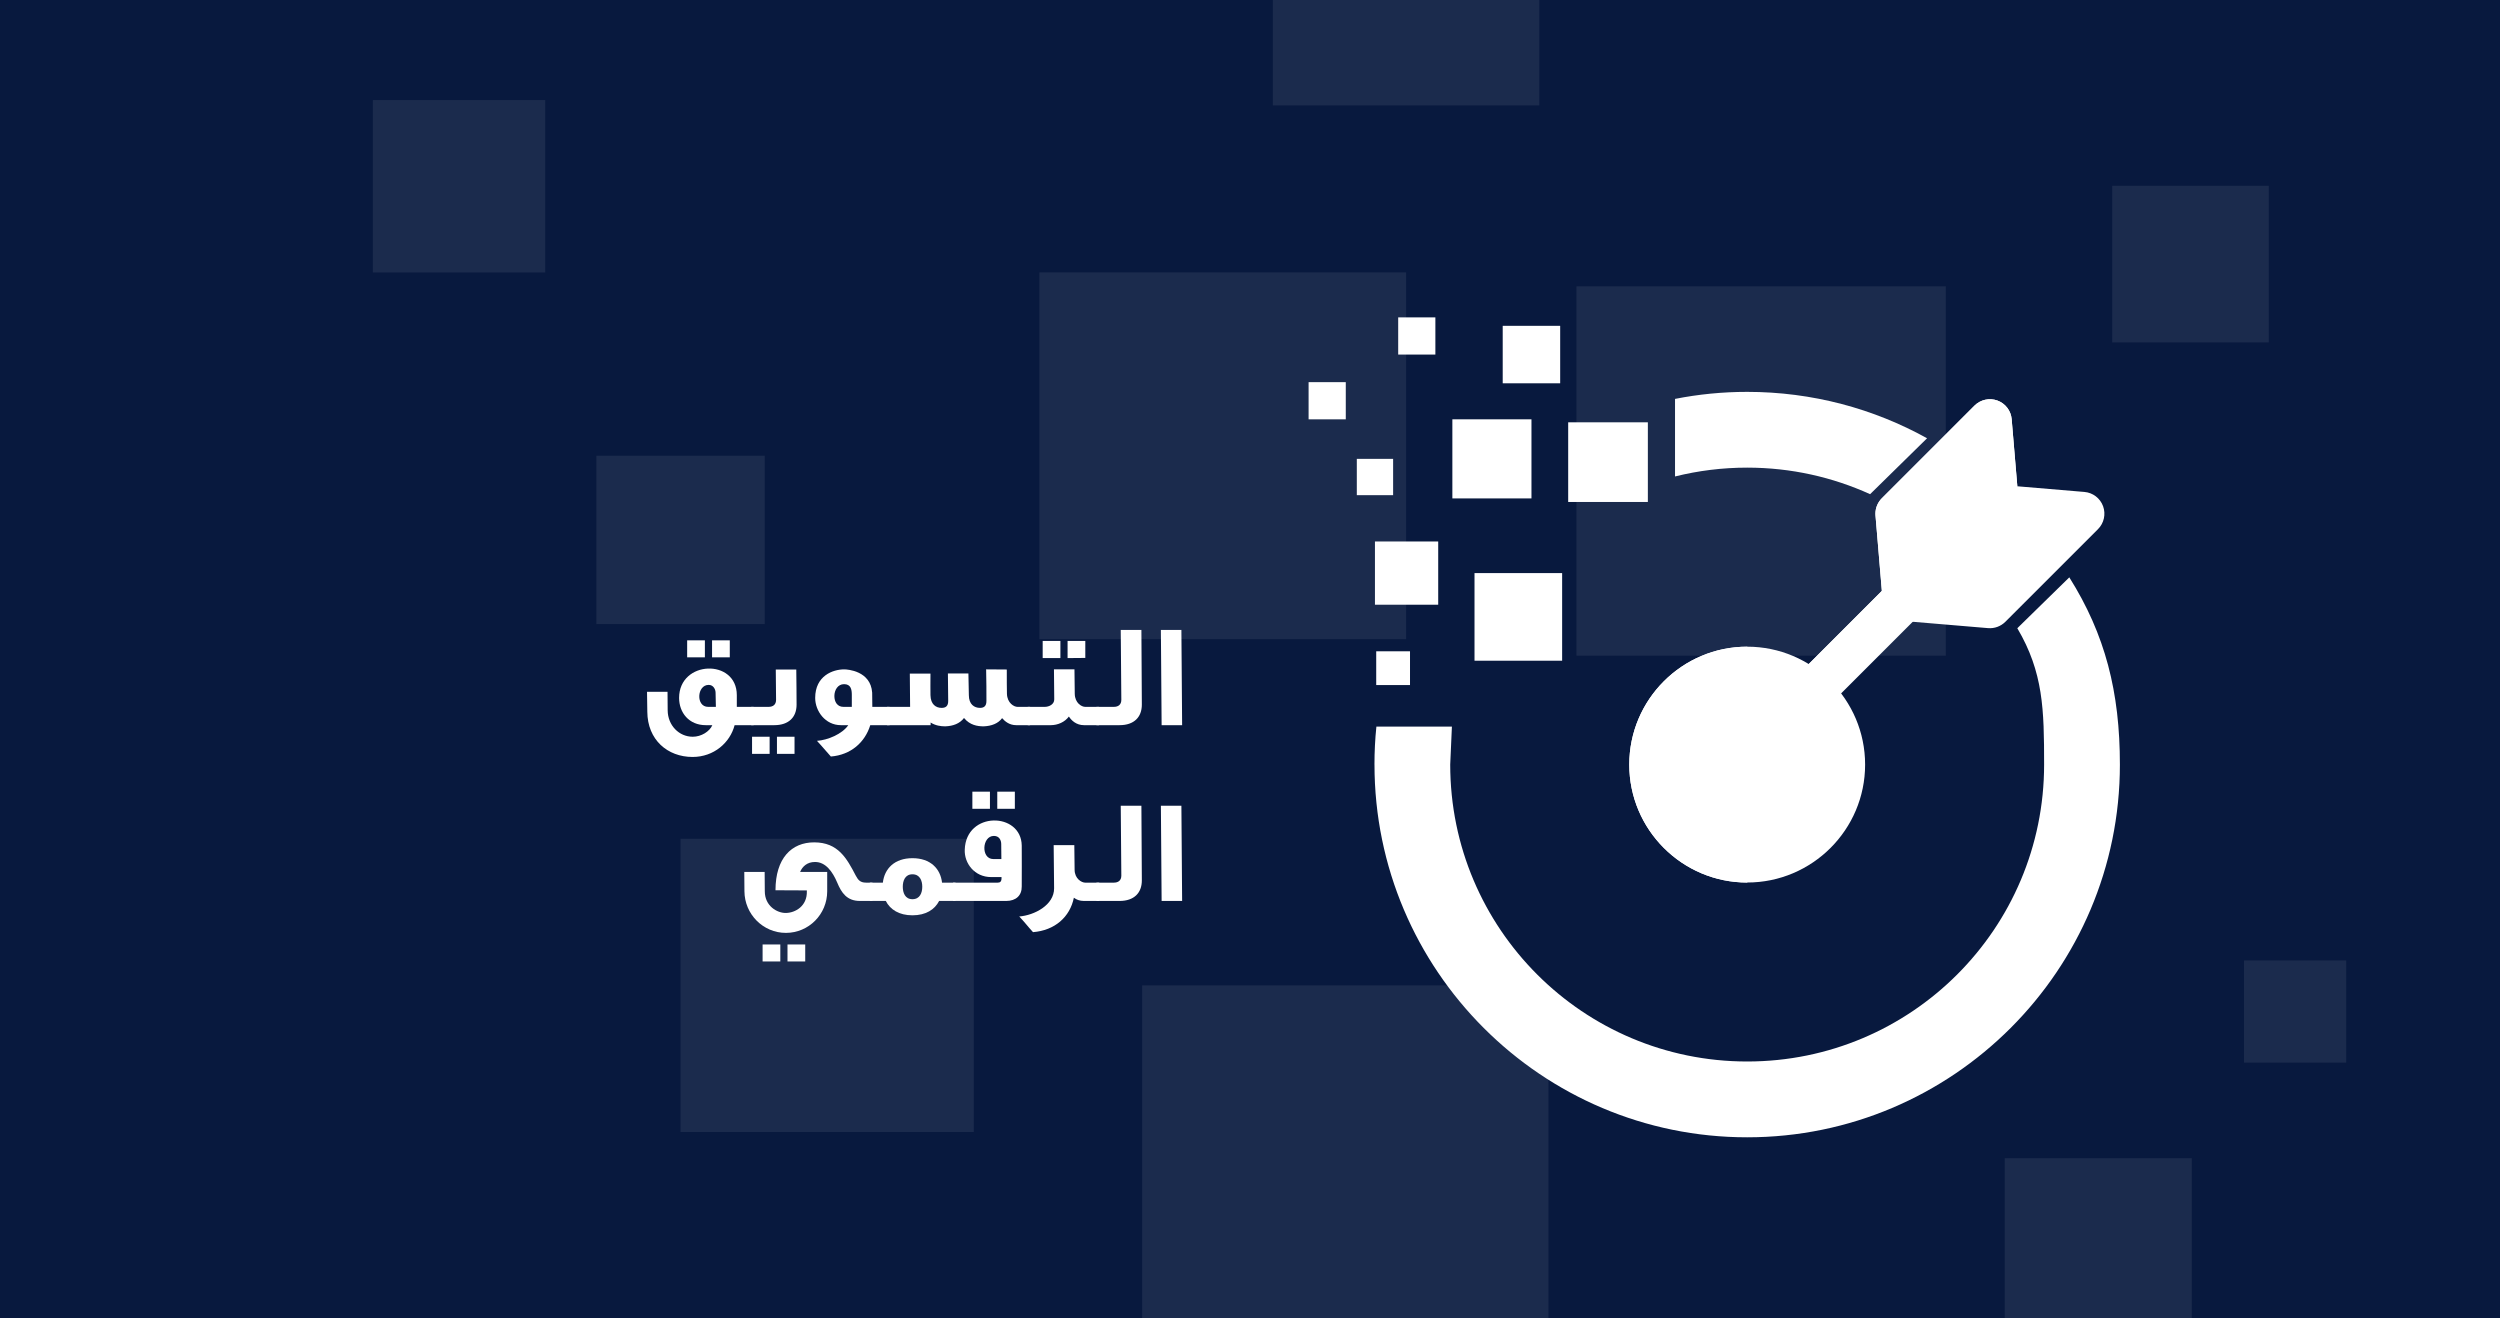 <svg xmlns="http://www.w3.org/2000/svg" xmlns:xlink="http://www.w3.org/1999/xlink" id="Layer_1" data-name="Layer 1" viewBox="0 0 1024 540"><defs><style>      .cls-1 {        clip-path: url(#clippath-11);      }      .cls-2 {        clip-path: url(#clippath-2);      }      .cls-3 {        clip-path: url(#clippath-6);      }      .cls-4 {        fill: none;      }      .cls-4, .cls-5, .cls-6 {        stroke-width: 0px;      }      .cls-7 {        clip-path: url(#clippath-7);      }      .cls-8 {        clip-path: url(#clippath-1);      }      .cls-9 {        clip-path: url(#clippath-4);      }      .cls-10 {        clip-path: url(#clippath-12);      }      .cls-5 {        fill: #fff;      }      .cls-11 {        opacity: .08;      }      .cls-12 {        clip-path: url(#clippath-9);      }      .cls-13 {        clip-path: url(#clippath);      }      .cls-6 {        fill: #08193e;      }      .cls-14 {        clip-path: url(#clippath-3);      }      .cls-15 {        clip-path: url(#clippath-8);      }      .cls-16 {        clip-path: url(#clippath-5);      }      .cls-17 {        clip-path: url(#clippath-10);      }    </style><clipPath id="clippath"><rect class="cls-4" width="1024" height="540"></rect></clipPath><clipPath id="clippath-1"><rect class="cls-4" width="1024" height="540"></rect></clipPath><clipPath id="clippath-2"><rect class="cls-4" width="1024" height="540"></rect></clipPath><clipPath id="clippath-3"><rect class="cls-4" x="865.15" y="76.1" width="64.15" height="64.14"></rect></clipPath><clipPath id="clippath-4"><rect class="cls-4" x="919.15" y="393.4" width="41.85" height="41.85"></rect></clipPath><clipPath id="clippath-5"><rect class="cls-4" x="821.15" y="474.4" width="76.6" height="76.6"></rect></clipPath><clipPath id="clippath-6"><rect class="cls-4" x="521.37" y="-65.96" width="109.13" height="109.13"></rect></clipPath><clipPath id="clippath-7"><rect class="cls-4" x="645.72" y="117.28" width="151.28" height="151.29"></rect></clipPath><clipPath id="clippath-8"><rect class="cls-4" x="425.74" y="111.58" width="150.2" height="150.2"></rect></clipPath><clipPath id="clippath-9"><rect class="cls-4" x="244.28" y="186.68" width="68.95" height="68.95"></rect></clipPath><clipPath id="clippath-10"><rect class="cls-4" x="152.72" y="40.99" width="70.6" height="70.6"></rect></clipPath><clipPath id="clippath-11"><rect class="cls-4" x="278.75" y="343.56" width="120.11" height="120.11"></rect></clipPath><clipPath id="clippath-12"><rect class="cls-4" x="467.83" y="403.61" width="166.41" height="166.42"></rect></clipPath></defs><g class="cls-13"><rect class="cls-6" width="1024" height="540"></rect><g class="cls-8"><path class="cls-5" d="m715.65,361.48c26.63,0,48.3-21.67,48.3-48.3s-21.67-48.3-48.3-48.3-48.3,21.67-48.3,48.3,21.67,48.3,48.3,48.3"></path><path class="cls-5" d="m715.65,264.88v96.61c-26.64,0-48.3-21.67-48.3-48.3s21.67-48.3,48.3-48.3"></path><rect class="cls-5" x="563.7" y="266.77" width="13.84" height="13.83"></rect><rect class="cls-5" x="615.51" y="133.46" width="23.54" height="23.54"></rect><rect class="cls-5" x="572.7" y="130" width="15.23" height="15.23"></rect><rect class="cls-5" x="642.33" y="172.98" width="32.63" height="32.63"></rect><rect class="cls-5" x="594.89" y="171.75" width="32.4" height="32.4"></rect><rect class="cls-5" x="555.75" y="187.95" width="14.87" height="14.87"></rect><rect class="cls-5" x="536" y="156.53" width="15.23" height="15.23"></rect><rect class="cls-5" x="563.18" y="221.79" width="25.91" height="25.9"></rect><rect class="cls-5" x="603.96" y="234.74" width="35.89" height="35.89"></rect><path class="cls-5" d="m766,202.41l23.33-22.9c-21.85-12.11-46.98-19-73.68-19-10.13,0-19.99.99-29.56,2.88v31.77c9.47-2.36,19.38-3.62,29.56-3.62,17.95,0,35,3.9,50.35,10.88"></path><path class="cls-5" d="m562.99,313.18c0,84.18,68.48,152.66,152.66,152.66s152.66-68.48,152.66-152.66c0-29.69-5.97-53.24-20.72-76.7l-21.3,20.84c10.67,18.08,10.98,33.33,10.98,55.85,0,67.18-54.45,121.62-121.62,121.62s-121.64-54.45-121.64-121.62l.69-15.55h-30.93c-.53,5.11-.79,10.3-.79,15.55"></path><path class="cls-5" d="m705.34,311.21c0,2.29.87,4.58,2.62,6.32,3.49,3.49,9.16,3.49,12.65,0l65.78-65.78c3.49-3.49,3.49-9.16,0-12.65-3.49-3.49-9.16-3.49-12.65,0l-65.78,65.78c-1.75,1.74-2.62,4.03-2.62,6.32"></path><path class="cls-5" d="m786.39,239.1l-78.43,78.43c-1.75-1.74-2.62-4.03-2.62-6.32s.87-4.58,2.62-6.32l65.78-65.78c3.49-3.49,9.16-3.49,12.65,0"></path><path class="cls-5" d="m768.17,210.42c0,.25.01.5.03.75l2.95,35c.37,4.35,3.82,7.8,8.16,8.16l35,2.95c2.62.22,5.21-.73,7.08-2.59l37.95-37.95c2.46-2.46,3.27-6.13,2.08-9.4-1.2-3.27-4.18-5.55-7.65-5.84l-27.47-2.32-2.32-27.47c-.29-3.47-2.57-6.45-5.84-7.65-3.27-1.19-6.93-.38-9.4,2.08l-37.95,37.95c-1.68,1.68-2.62,3.96-2.62,6.32"></path><path class="cls-5" d="m823.98,171.72l2.32,27.47-52.55,52.55c-1.45-1.45-2.41-3.4-2.59-5.57l-2.95-35c-.02-.25-.03-.5-.03-.75,0-2.36.94-4.64,2.62-6.32l37.95-37.95c2.46-2.46,6.13-3.27,9.4-2.08,3.27,1.2,5.55,4.18,5.84,7.65"></path></g><g><path class="cls-5" d="m300.9,297.03c-1.86,7.14-8.46,13.02-17.22,13.02-10.26,0-18.48-7.02-18.54-18.54l-.12-8.16h8.4l.06,7.62c.06,6.18,4.68,10.8,10.26,10.8,3.54,0,6.9-2.16,8.04-4.74h-2.7c-6.9,0-10.92-5.16-10.92-11.16,0-15.48,23.64-16.2,23.64-1.14v4.8h6.9v7.5h-7.8Zm-19.44-27.78v-6.96h7.26v6.96h-7.26Zm11.64,14.46c0-1.26-.84-3.18-2.82-3.18-4.86,0-5.34,9-.24,9h3.18c-.06-1.98-.12-3.9-.12-5.82Zm-1.44-14.46v-6.96h7.26v6.96h-7.26Z"></path><path class="cls-5" d="m317.16,297.03h-9.48v-7.5h7.14c1.8,0,3.06-.9,3.06-2.88,0-4.2-.06-8.34-.12-12.42h8.4c.06,6.84.12,8.52.12,14.4,0,5.1-3.18,8.4-9.12,8.4Zm-9.12,11.76v-7.02h7.2v7.02h-7.2Zm10.2,0v-7.02h7.2v7.02h-7.2Z"></path><path class="cls-5" d="m356.46,297.03c-2.16,7.02-7.92,12.18-16.14,12.84-2.46-2.7-3.06-3.6-5.7-6.42,4.38-.3,10.32-2.76,12.84-6.42h-3c-6.48,0-10.56-5.82-10.56-11.16,0-9.12,7.32-11.7,11.88-11.7,1.32,0,10.86.6,11.46,9.54,0,.24,0,1.44.06,5.82h7.08v7.5h-7.92Zm-7.56-12.42c0-2.16-.36-4.38-3.18-4.38-2.58,0-3.96,2.46-3.96,4.86s1.2,4.44,3.72,4.44h3.42v-4.92Z"></path><path class="cls-5" d="m416.22,297.03c-2.76,0-4.62-1.56-5.76-2.88-1.62,2.22-4.38,3.24-7.56,3.36-2.52,0-5.64-.48-8.04-3.42-1.8,2.34-4.5,3.3-7.68,3.42-1.86,0-4.02-.3-6-1.56v1.08h-17.88v-7.5h9.48l-.12-13.62h8.46c0,5.04-.06,5.7,0,8.82.06,3.78,2.22,5.22,4.56,5.22,1.68,0,2.7-.72,2.7-2.82,0-3.6-.06-7.68-.12-11.28h8.4c.06,3.48.18,8.88.18,8.88,0,3.78,2.22,5.22,4.56,5.22,1.62,0,2.64-.72,2.64-2.82,0-5.7,0-6.24-.12-12.96l8.46.06c0,5.1,0,6.78.06,9.9v.06c.12,3.78,2.88,5.34,4.32,5.34h5.16v7.5h-5.7Z"></path><path class="cls-5" d="m444,297.03c-3.24,0-5.22-2.04-6.18-3.54-1.68,2.28-4.56,3.54-7.44,3.54-3.36.06-6.06,0-9.42,0v-7.5h7.02c1.62,0,3.84-.96,3.84-3.06l-.12-12.3h8.4c.06,3.24.06,6.78.12,10.02.06,3.78,2.82,5.34,4.26,5.34h5.7v7.5h-6.18Zm-16.92-27.48v-7.02h7.26v7.02h-7.26Zm10.2,0v-7.02h7.26v6.96l-7.26.06Z"></path><path class="cls-5" d="m458.58,297.03h-9.48v-7.5h7.14c1.8,0,3.06-.9,3.06-2.88,0-4.2-.18-24.48-.24-28.62h8.46c.06,6.9.18,24.72.18,30.6,0,5.1-3.18,8.4-9.12,8.4Z"></path><path class="cls-5" d="m475.8,297.03l-.3-39h8.4l.3,39h-8.4Z"></path></g><g><path class="cls-5" d="m352.2,369.03c-5.34,0-7.56-3.42-9.24-7.44-1.92-4.56-4.8-8.58-9.18-8.52-3.12,0-5.1,1.8-6.06,4.08h11.1v7.92c0,9.42-7.56,17.04-16.92,17.04s-16.92-7.68-16.98-17.04c0-1.74,0-4.2-.06-7.92h8.34c.06,3.84.06,6.36.06,7.92,0,6.06,5.04,8.88,8.52,8.88,3.96,0,8.88-2.82,8.7-8.88v-.36l-12.84-.06c0-13.08,6.54-19.62,15.84-19.62,9.84,0,13.38,6.6,17.04,13.62.9,1.62,1.68,2.88,4.2,2.88h2.64v7.5h-5.16Zm-39.84,24.78v-6.96h7.26v6.96h-7.26Zm10.2,0v-6.96h7.26v6.96h-7.26Z"></path><path class="cls-5" d="m384.66,369.03c-1.8,3.54-5.46,5.88-10.92,5.88s-9.12-2.34-10.92-5.88h-6.54v-7.5h5.34c.66-5.76,4.8-10.02,12.12-10.02s11.46,4.26,12.12,10.02h5.52v7.5h-6.72Zm-10.92-10.92c-3.06,0-3.96,2.7-3.96,5.1s.9,5.1,3.96,5.1,4.02-2.64,4.02-5.1-.96-5.1-4.02-5.1Z"></path><path class="cls-5" d="m412.14,369.03h-21.78v-7.5h18.3c.96,0,1.56-.42,1.56-1.8v-.48h-4.26c-6.84,0-11.04-5.7-10.8-11.22.48-15.84,23.16-15.48,23.34-1.68.06,5.22,0,11.52,0,16.74.06,3.66-2.34,5.94-6.36,5.94Zm-13.86-37.74v-7.02h7.2v7.02h-7.2Zm11.82,14.46c0-1.38-.66-3.36-3-3.36-4.92,0-5.4,9.48-.24,9.48h3.3c0-1.98-.06-4.08-.06-6.12Zm-1.62-14.46v-7.02h7.2v7.02h-7.2Z"></path><path class="cls-5" d="m443.94,369.03c-1.68,0-3.06-.54-4.08-1.32-1.62,7.92-7.8,13.38-16.74,14.1-2.46-2.7-2.94-3.54-5.64-6.42,6.18-.48,14.34-4.68,14.28-11.58l-.18-17.64h8.46l.12,10.14c.06,3.66,2.88,5.22,4.32,5.22h5.76v7.5h-6.3Z"></path><path class="cls-5" d="m458.58,369.03h-9.48v-7.5h7.14c1.8,0,3.06-.9,3.06-2.88,0-4.2-.18-24.48-.24-28.62h8.46c.06,6.9.18,24.72.18,30.6,0,5.1-3.18,8.4-9.12,8.4Z"></path><path class="cls-5" d="m475.8,369.03l-.3-39h8.4l.3,39h-8.4Z"></path></g><g class="cls-2"><g class="cls-11"><g class="cls-14"><rect class="cls-5" x="865.15" y="76.1" width="64.15" height="64.14"></rect></g></g><g class="cls-11"><g class="cls-9"><rect class="cls-5" x="919.15" y="393.4" width="41.85" height="41.85"></rect></g></g><g class="cls-11"><g class="cls-16"><rect class="cls-5" x="821.15" y="474.4" width="76.6" height="76.6"></rect></g></g><g class="cls-11"><g class="cls-3"><rect class="cls-5" x="521.37" y="-65.96" width="109.13" height="109.13"></rect></g></g><g class="cls-11"><g class="cls-7"><rect class="cls-5" x="645.72" y="117.28" width="151.28" height="151.29"></rect></g></g><g class="cls-11"><g class="cls-15"><rect class="cls-5" x="425.74" y="111.58" width="150.2" height="150.2"></rect></g></g><g class="cls-11"><g class="cls-12"><rect class="cls-5" x="244.28" y="186.68" width="68.95" height="68.95"></rect></g></g><g class="cls-11"><g class="cls-17"><rect class="cls-5" x="152.73" y="40.99" width="70.6" height="70.6"></rect></g></g><g class="cls-11"><g class="cls-1"><rect class="cls-5" x="278.75" y="343.56" width="120.11" height="120.11"></rect></g></g><g class="cls-11"><g class="cls-10"><rect class="cls-5" x="467.83" y="403.61" width="166.41" height="166.42"></rect></g></g></g></g></svg>